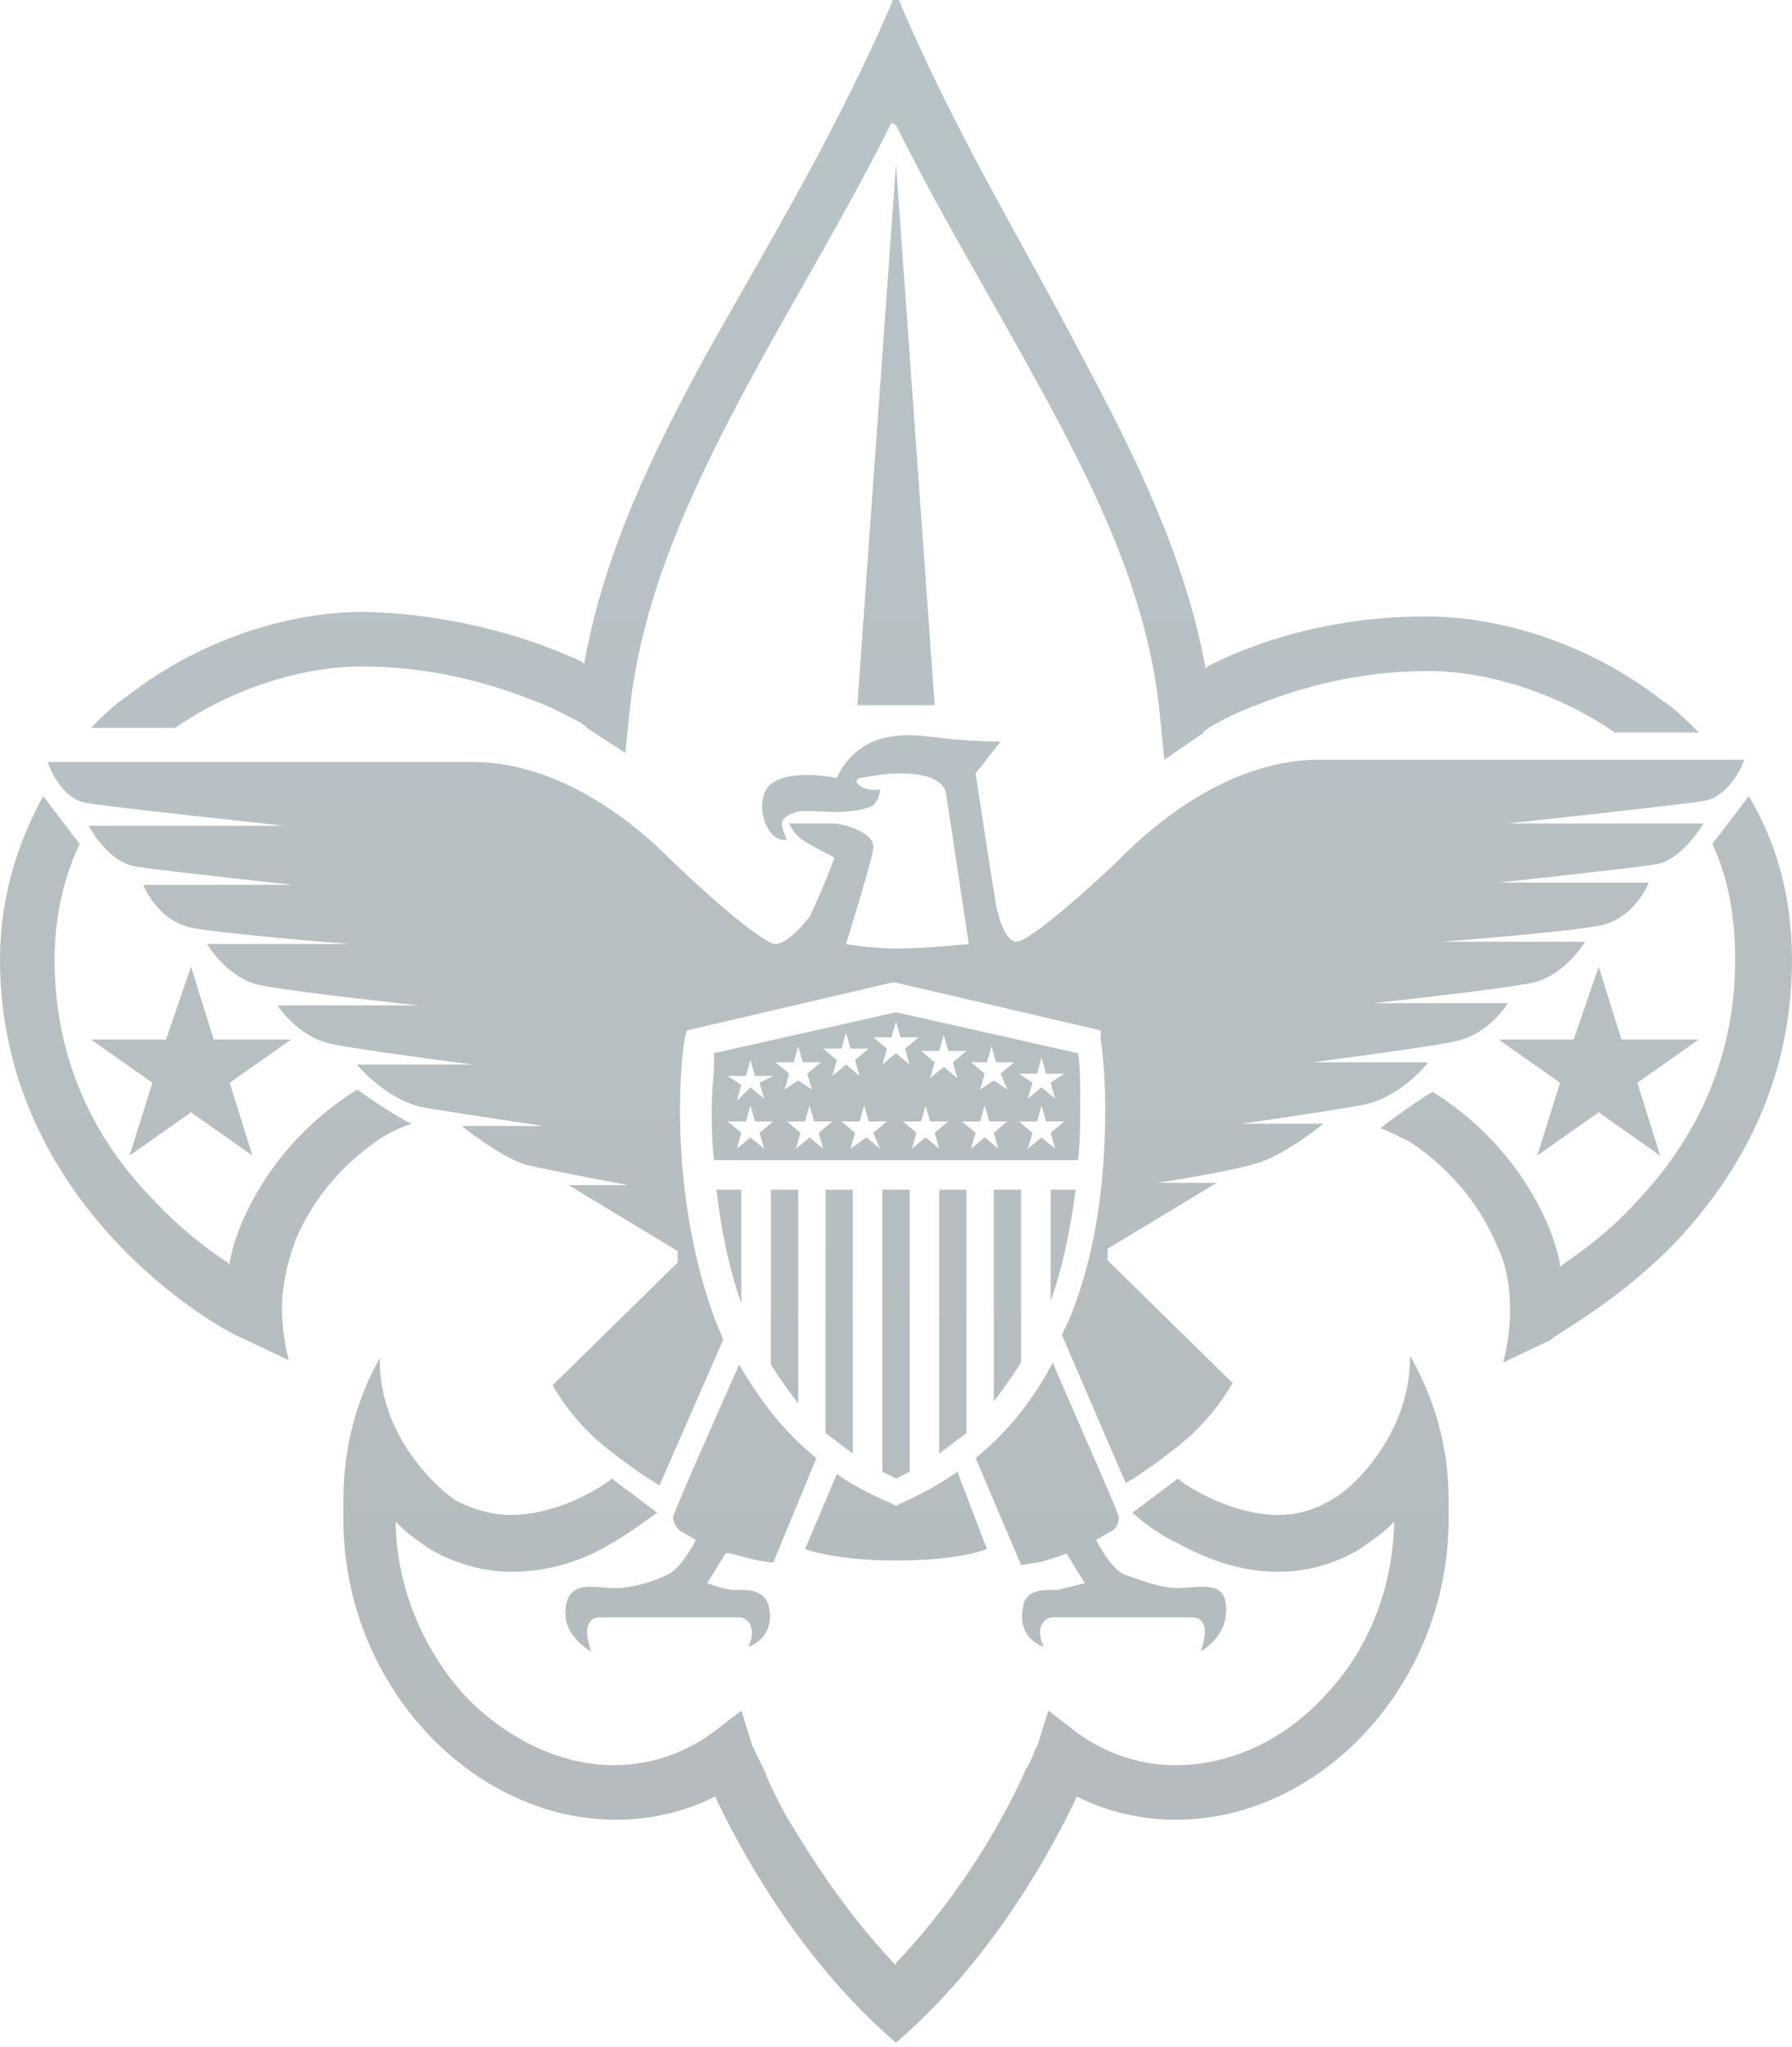 <?xml version="1.0" encoding="utf-8"?>
<!-- Generator: Adobe Illustrator 21.0.0, SVG Export Plug-In . SVG Version: 6.00 Build 0)  -->
<svg version="1.1" id="Layer_1" xmlns="http://www.w3.org/2000/svg" xmlns:xlink="http://www.w3.org/1999/xlink" x="0px" y="0px"
	 viewBox="0 0 78.8 90" style="enable-background:new 0 0 78.8 90;" xml:space="preserve">
<style type="text/css">
	.st0{opacity:0.32;}
	.st1{fill:url(#SVGID_1_);}
	.st2{fill:url(#SVGID_2_);}
	.st3{fill:url(#SVGID_3_);}
	.st4{fill:url(#SVGID_4_);}
	.st5{fill:url(#SVGID_5_);}
	.st6{fill:url(#SVGID_6_);}
	.st7{fill:url(#SVGID_7_);}
	.st8{fill:url(#SVGID_8_);}
	.st9{fill:url(#SVGID_9_);}
	.st10{fill:url(#SVGID_10_);}
	.st11{fill:url(#SVGID_11_);}
	.st12{fill:url(#SVGID_12_);}
	.st13{fill:url(#SVGID_13_);}
	.st14{fill:url(#SVGID_14_);}
	.st15{fill:url(#SVGID_15_);}
	.st16{fill:url(#SVGID_16_);}
	.st17{fill:url(#SVGID_17_);}
	.st18{fill:url(#SVGID_18_);}
	.st19{fill:url(#SVGID_19_);}
</style>
<g class="st0">
	<linearGradient id="SVGID_1_" gradientUnits="userSpaceOnUse" x1="8.4" y1="82.5" x2="8.4" y2="6.93">
		<stop  offset="0" style="stop-color:#142830"/>
		<stop  offset="1" style="stop-color:#21424F"/>
	</linearGradient>
	<polygon class="st1" points="8.4,42.5 9.4,45.7 12.8,45.7 10.1,47.6 11.1,50.8 8.4,48.9 5.7,50.8 6.7,47.6 4,45.7 7.3,45.7 	"/>
	<linearGradient id="SVGID_2_" gradientUnits="userSpaceOnUse" x1="70.3" y1="82.5" x2="70.3" y2="6.93">
		<stop  offset="0" style="stop-color:#142830"/>
		<stop  offset="1" style="stop-color:#21424F"/>
	</linearGradient>
	<polygon class="st2" points="70.3,42.5 71.3,45.7 74.7,45.7 72,47.6 73,50.8 70.3,48.9 67.6,50.8 68.6,47.6 65.9,45.7 69.2,45.7 	
		"/>
	<linearGradient id="SVGID_3_" gradientUnits="userSpaceOnUse" x1="9.05" y1="82.5" x2="9.05" y2="6.93">
		<stop  offset="0" style="stop-color:#142830"/>
		<stop  offset="1" style="stop-color:#21424F"/>
	</linearGradient>
	<path class="st3" d="M15.7,47.9c-2.7,1.7-4.2,3.9-5,5.7c-0.3,0.7-0.5,1.3-0.6,1.9v0.1L10,55.5c-0.9-0.6-2.1-1.5-3.2-2.7
		C4.5,50.5,2.4,47,2.4,42.2c0-1.9,0.4-3.6,1.1-5.1L1.9,35C0.8,37,0,39.4,0,42.2l0,0l0,0c0,5.7,2.7,9.9,5.3,12.6c2.6,2.7,5.2,4,5.3,4
		l2.1,1c-0.1-0.4-0.3-1.2-0.3-2.3c0-0.9,0.2-1.9,0.6-3c0.6-1.4,1.7-3.1,3.8-4.5c0.5-0.3,1-0.5,1.3-0.6C17.4,49.1,16,48.1,15.7,47.9"
		/>
	<linearGradient id="SVGID_4_" gradientUnits="userSpaceOnUse" x1="69.75" y1="82.5" x2="69.75" y2="6.93">
		<stop  offset="0" style="stop-color:#142830"/>
		<stop  offset="1" style="stop-color:#21424F"/>
	</linearGradient>
	<path class="st4" d="M73.5,54.8c2.6-2.7,5.3-6.8,5.3-12.6l0,0l0,0c0-2.8-0.7-5.2-1.9-7.2l-1.6,2.1c0.7,1.5,1,3.2,1,5.1
		c0,4.8-2.1,8.3-4.4,10.7c-1.1,1.2-2.3,2.1-3.2,2.7l-0.1,0.1v-0.1c-0.1-0.6-0.3-1.2-0.6-1.9c-0.8-1.8-2.3-4-5-5.7
		c-0.4,0.2-1.8,1.2-2.3,1.6c0.3,0.1,0.7,0.3,1.3,0.6c2.1,1.4,3.2,3.1,3.8,4.5c0.5,1,0.6,2,0.6,2.9c0,1.1-0.2,1.9-0.3,2.3l2.1-1
		C68.3,58.7,70.9,57.4,73.5,54.8"/>
	<linearGradient id="SVGID_5_" gradientUnits="userSpaceOnUse" x1="39.35" y1="82.5" x2="39.35" y2="6.93">
		<stop  offset="0" style="stop-color:#142830"/>
		<stop  offset="1" style="stop-color:#21424F"/>
	</linearGradient>
	<path class="st5" d="M53.5,31.8c0.5-0.3,1.2-0.6,2-0.9c1.8-0.7,4.3-1.4,7.3-1.4l0,0c2.5,0,5.6,0.9,8.2,2.7h3.7
		c-0.5-0.5-1-1-1.6-1.4c-3.2-2.5-7.1-3.7-10.4-3.7c-4.3,0-7.7,1.2-9.6,2.2L53,29.4v-0.1c-0.9-4.8-3-9.1-5.4-13.6
		c-2.6-5-5.7-10-8.2-16c-2.5,5.9-5.6,11-8.3,15.8c-2.4,4.4-4.5,8.7-5.4,13.6v0.1l-0.1-0.1c-1.9-0.9-5.3-2.1-9.6-2.2
		c-3.3,0-7.2,1.2-10.4,3.7C5,31,4.5,31.5,4,32h3.7c2.6-1.8,5.7-2.7,8.2-2.7l0,0l0,0c3,0,5.5,0.7,7.3,1.4c0.9,0.3,1.6,0.7,2,0.9
		c0.2,0.1,0.4,0.2,0.5,0.3c0.1,0,0.1,0.1,0.1,0.1l0,0l0,0l0,0l1.7,1.1l0.2-2c0.6-5.1,2.7-9.6,5.4-14.6C35,13,37.2,9.4,39.2,5.4
		l0.2,0.1l0.1,0.2c2,4,4.2,7.6,6.1,11.1c2.7,4.9,4.9,9.5,5.4,14.6l0.2,2l1.6-1.1l0,0l0,0l0,0c0,0,0.1,0,0.1-0.1
		C53.1,32,53.3,31.9,53.5,31.8"/>
	<linearGradient id="SVGID_6_" gradientUnits="userSpaceOnUse" x1="39.4" y1="82.5" x2="39.4" y2="6.93">
		<stop  offset="0" style="stop-color:#142830"/>
		<stop  offset="1" style="stop-color:#21424F"/>
	</linearGradient>
	<path class="st6" d="M15.1,66.1c0,0.3,0,0.5,0,0.7c0,3.6,1.4,6.9,3.6,9.3c2.2,2.4,5.2,3.9,8.4,3.9l0,0c1.4,0,2.9-0.3,4.3-1h0.1v0.1
		c1.1,2.3,3.7,7.1,7.9,10.7c4.2-3.6,6.8-8.4,7.9-10.7V79h0.1c1.4,0.7,2.9,1,4.3,1l0,0l0,0c3.2,0,6.2-1.5,8.4-3.9
		c2.2-2.4,3.6-5.7,3.6-9.3c0-0.2,0-0.4,0-0.7c0-1.3-0.1-3.7-1.7-6.5v0.1c0,3.4-2.6,5.8-3.4,6.2c-0.8,0.5-1.6,0.7-2.4,0.7l0,0
		c-1.1,0-2.3-0.4-3.1-0.8c-0.6-0.3-1.1-0.6-1.3-0.8l-2,1.5c0.3,0.3,1.2,1,2.1,1.4c1.1,0.6,2.6,1.2,4.3,1.2l0,0c1.2,0,2.4-0.3,3.6-1
		c0.4-0.3,0.9-0.6,1.3-1l0.2-0.2v0.2c-0.1,2.9-1.2,5.5-3,7.4c-1.8,2-4.2,3.1-6.6,3.1l0,0l0,0c-1.4,0-2.9-0.4-4.3-1.4l-1.3-1
		l-0.5,1.6l0,0c0,0-0.1,0.1-0.1,0.2c-0.1,0.2-0.2,0.5-0.4,0.8c-0.3,0.7-0.8,1.7-1.5,2.9c-1,1.7-2.4,3.7-4.2,5.6l0,0v0.1l-0.1-0.1
		l0,0c-1.7-1.8-3.1-3.8-4.2-5.6c-0.7-1.1-1.2-2.1-1.5-2.9c-0.2-0.4-0.3-0.6-0.4-0.8c0-0.1-0.1-0.2-0.1-0.2l0,0l0,0l-0.5-1.6l-1.3,1
		c-1.4,1-2.9,1.4-4.3,1.4l0,0c-2.4,0-4.8-1.2-6.6-3.1c-1.7-1.9-2.9-4.5-3-7.4v-0.2l0.2,0.2c0.4,0.4,0.9,0.7,1.3,1
		c1.2,0.7,2.5,1,3.6,1l0,0l0,0c1.8,0,3.3-0.6,4.3-1.2c0.9-0.5,1.8-1.2,2.1-1.4l-2-1.5c-0.2,0.2-0.7,0.5-1.3,0.8
		c-0.8,0.4-2,0.8-3.1,0.8l0,0c-0.8,0-1.6-0.2-2.4-0.6c-0.8-0.5-3.4-2.8-3.4-6.2v-0.1C15.2,62.4,15.1,64.8,15.1,66.1"/>
	<linearGradient id="SVGID_7_" gradientUnits="userSpaceOnUse" x1="39.4" y1="82.5" x2="39.4" y2="6.93">
		<stop  offset="0" style="stop-color:#142830"/>
		<stop  offset="1" style="stop-color:#21424F"/>
	</linearGradient>
	<polygon class="st7" points="37.7,31 41.1,31 39.4,7.2 	"/>
	<linearGradient id="SVGID_8_" gradientUnits="userSpaceOnUse" x1="32.05" y1="82.5" x2="32.05" y2="6.93">
		<stop  offset="0" style="stop-color:#142830"/>
		<stop  offset="1" style="stop-color:#21424F"/>
	</linearGradient>
	<path class="st8" d="M31.5,52.3c0.2,1.6,0.5,3.3,1.1,5v-5H31.5z"/>
	<linearGradient id="SVGID_9_" gradientUnits="userSpaceOnUse" x1="34.5" y1="82.5" x2="34.5" y2="6.93">
		<stop  offset="0" style="stop-color:#142830"/>
		<stop  offset="1" style="stop-color:#21424F"/>
	</linearGradient>
	<path class="st9" d="M33.9,52.3V60c0.4,0.6,0.8,1.2,1.2,1.7v-9.4L33.9,52.3L33.9,52.3z"/>
	<linearGradient id="SVGID_10_" gradientUnits="userSpaceOnUse" x1="36.9" y1="82.5" x2="36.9" y2="6.93">
		<stop  offset="0" style="stop-color:#142830"/>
		<stop  offset="1" style="stop-color:#21424F"/>
	</linearGradient>
	<path class="st10" d="M36.3,52.3V63c0.4,0.3,0.8,0.6,1.2,0.9V52.3H36.3z"/>
	<linearGradient id="SVGID_11_" gradientUnits="userSpaceOnUse" x1="39.4" y1="82.5" x2="39.4" y2="6.93">
		<stop  offset="0" style="stop-color:#142830"/>
		<stop  offset="1" style="stop-color:#21424F"/>
	</linearGradient>
	<path class="st11" d="M38.8,52.3v12.4c0.2,0.1,0.4,0.2,0.6,0.3c0.2-0.1,0.4-0.2,0.6-0.3V52.3H38.8L38.8,52.3z"/>
	<linearGradient id="SVGID_12_" gradientUnits="userSpaceOnUse" x1="41.9" y1="82.5" x2="41.9" y2="6.93">
		<stop  offset="0" style="stop-color:#142830"/>
		<stop  offset="1" style="stop-color:#21424F"/>
	</linearGradient>
	<path class="st12" d="M41.3,52.3v11.6c0.4-0.3,0.8-0.6,1.2-0.9V52.3H41.3L41.3,52.3z"/>
	<linearGradient id="SVGID_13_" gradientUnits="userSpaceOnUse" x1="44.3" y1="82.5" x2="44.3" y2="6.93">
		<stop  offset="0" style="stop-color:#142830"/>
		<stop  offset="1" style="stop-color:#21424F"/>
	</linearGradient>
	<path class="st13" d="M43.7,52.3v9.3c0.4-0.5,0.8-1.1,1.2-1.7v-7.6H43.7L43.7,52.3z"/>
	<linearGradient id="SVGID_14_" gradientUnits="userSpaceOnUse" x1="46.75" y1="82.5" x2="46.75" y2="6.93">
		<stop  offset="0" style="stop-color:#142830"/>
		<stop  offset="1" style="stop-color:#21424F"/>
	</linearGradient>
	<path class="st14" d="M47.3,52.3h-1.1v4.9C46.8,55.5,47.1,53.8,47.3,52.3"/>
	<linearGradient id="SVGID_15_" gradientUnits="userSpaceOnUse" x1="30.379" y1="82.5" x2="30.379" y2="6.93">
		<stop  offset="0" style="stop-color:#142830"/>
		<stop  offset="1" style="stop-color:#21424F"/>
	</linearGradient>
	<path class="st15" d="M32.9,68.5c0.3,0.1,1.1,0.2,1.1,0.2l1.9-4.6c-1.5-1.2-2.5-2.6-3.4-4.1c-0.4,0.9-2.9,6.5-2.9,6.7
		c0,0.2,0.1,0.4,0.3,0.6c0.2,0.1,0.7,0.4,0.7,0.4s-0.6,1.2-1.2,1.5c-0.6,0.3-1.7,0.7-2.7,0.6c-1-0.1-1.6-0.1-1.8,0.7
		c-0.3,1.4,1.1,2.1,1.1,2.1s-0.6-1.5,0.4-1.5h6.1c0.4,0,0.8,0.5,0.4,1.3c0.8-0.3,1.1-1,0.9-1.8c-0.2-0.8-1.1-0.7-1.5-0.7
		s-1.2-0.3-1.2-0.3l0.8-1.3C31.9,68.2,32.5,68.4,32.9,68.5"/>
	<linearGradient id="SVGID_16_" gradientUnits="userSpaceOnUse" x1="39.4" y1="82.5" x2="39.4" y2="6.93">
		<stop  offset="0" style="stop-color:#142830"/>
		<stop  offset="1" style="stop-color:#21424F"/>
	</linearGradient>
	<path class="st16" d="M43.8,39.8c0,0,0.3,1.6,0.9,1.6s3.6-2.7,4.7-3.8s4.5-4.2,8.6-4.2s18.7,0,18.7,0s-0.5,1.5-1.7,1.8
		c-1.2,0.2-8.7,1-8.7,1h8.6c0,0-0.9,1.6-2.1,1.8c-1.3,0.2-6.9,0.8-6.9,0.8h6.6c0,0-0.6,1.6-2.2,1.9c-1.6,0.3-6.9,0.7-6.9,0.7h6.3
		c0,0-0.9,1.5-2.3,1.8s-7,0.9-7,0.9h5.9c0,0-0.8,1.4-2.4,1.7c-1.5,0.3-6.2,0.9-6.2,0.9h5.1c0,0-1.2,1.6-3,1.9
		c-1.7,0.3-5.2,0.8-5.2,0.8h3.6c0,0-1.6,1.3-2.8,1.7c-1.2,0.4-4.5,0.9-4.5,0.9h2.6l-4.8,2.9v0.5l5.5,5.4c0,0-0.8,1.5-2.3,2.7
		c-1.5,1.2-2.4,1.7-2.4,1.7l-2.8-6.5c0.1-0.3,0.3-0.6,0.4-0.9c1.3-3.3,1.5-6.7,1.5-9.1c0-1.8-0.2-3-0.2-3v-0.4l-9-2.1h-0.1h-0.1
		l-9,2.1l-0.1,0.4c0,0-0.2,1.2-0.2,3.1c0,2.4,0.3,5.8,1.5,9.1c0.1,0.3,0.3,0.7,0.4,1L29,65.3c0,0-0.9-0.5-2.4-1.7s-2.3-2.7-2.3-2.7
		l5.5-5.4V55L25,52.1h2.6c0,0-3.2-0.6-4.5-0.9c-1.2-0.4-2.8-1.7-2.8-1.7h3.6c0,0-3.4-0.5-5.2-0.8c-1.7-0.3-3-1.9-3-1.9h5.1
		c0,0-4.7-0.6-6.2-0.9c-1.5-0.3-2.4-1.7-2.4-1.7h6.2c0,0-5.6-0.6-7-0.9C10,43,9.1,41.5,9.1,41.5h6.3c0,0-5.2-0.4-6.9-0.7
		c-1.6-0.3-2.2-1.9-2.2-1.9h6.6c0,0-5.6-0.6-6.9-0.8c-1.3-0.2-2.1-1.8-2.1-1.8h8.6c0,0-7.5-0.8-8.7-1c-1.2-0.2-1.7-1.8-1.7-1.8
		s14.6,0,18.7,0s7.5,3.1,8.6,4.2c1.1,1.1,4.1,3.8,4.7,3.8s1.5-1.2,1.5-1.2c0.5-1,1.1-2.6,1.1-2.6s-0.8-0.4-1.3-0.7s-0.7-0.8-0.7-0.8
		h1.9c0.5,0,1.9,0.4,1.8,1.1c-0.1,0.7-1.2,4.2-1.2,4.2s1.1,0.2,2.3,0.2c1.1,0,3.1-0.2,3.1-0.2s-0.9-6-1-6.6c-0.1-0.7-1.1-0.9-2-0.9
		s-1.6,0.2-1.8,0.2c-0.2,0.1-0.2,0.2,0.1,0.4c0.4,0.2,0.8,0.1,0.8,0.1s0,0.4-0.3,0.7c-0.3,0.2-1.1,0.3-1.6,0.3s-1.5-0.1-1.8,0
		s-0.5,0.2-0.6,0.4c-0.1,0.2,0.2,0.8,0.2,0.8s-0.5,0.2-0.9-0.6c-0.4-0.9-0.1-1.7,0.3-1.9c0.9-0.6,2.8-0.2,2.8-0.2s0.4-1.1,1.6-1.6
		s2.4-0.2,3.5-0.1c1.1,0.1,2.1,0.1,2.1,0.1L42.9,34C42.9,34,43.6,38.6,43.8,39.8"/>
	<linearGradient id="SVGID_17_" gradientUnits="userSpaceOnUse" x1="39.4" y1="82.5" x2="39.4" y2="6.93">
		<stop  offset="0" style="stop-color:#142830"/>
		<stop  offset="1" style="stop-color:#21424F"/>
	</linearGradient>
	<path class="st17" d="M42.1,64.7c-0.7,0.5-1.6,1-2.5,1.4l-0.2,0.1l-0.2-0.1c-0.9-0.4-1.7-0.8-2.4-1.3l-1.4,3.3c0,0,1.3,0.5,3.9,0.5
		l0,0h0.1h0.1l0,0c2.7,0,3.9-0.5,3.9-0.5L42.1,64.7z"/>
	<linearGradient id="SVGID_18_" gradientUnits="userSpaceOnUse" x1="48.41" y1="82.5" x2="48.41" y2="6.93">
		<stop  offset="0" style="stop-color:#142830"/>
		<stop  offset="1" style="stop-color:#21424F"/>
	</linearGradient>
	<path class="st18" d="M52.1,69.8c-1,0.1-2.1-0.4-2.7-0.6c-0.6-0.3-1.2-1.5-1.2-1.5s0.5-0.3,0.7-0.4c0.2-0.1,0.3-0.4,0.3-0.6
		s-2.6-6-2.9-6.8c-0.8,1.5-1.9,3-3.4,4.2l2,4.7c0,0,0.8-0.1,1.1-0.2c0.3-0.1,0.9-0.3,0.9-0.3l0.8,1.3c0,0-0.8,0.2-1.2,0.3
		c-0.4,0-1.4-0.1-1.5,0.7c-0.2,0.8,0.1,1.5,0.9,1.8c-0.4-0.8,0-1.3,0.4-1.3h6.1c1,0,0.4,1.5,0.4,1.5s1.3-0.7,1.1-2.1
		C53.8,69.7,53.2,69.7,52.1,69.8"/>
	<linearGradient id="SVGID_19_" gradientUnits="userSpaceOnUse" x1="39.4" y1="82.5" x2="39.4" y2="6.93">
		<stop  offset="0" style="stop-color:#142830"/>
		<stop  offset="1" style="stop-color:#21424F"/>
	</linearGradient>
	<path class="st19" d="M46.2,47.6l0.2,0.7l-0.6-0.5l-0.6,0.5l0.2-0.7l-0.6-0.4h0.8l0.2-0.7l0.2,0.7h0.8L46.2,47.6z M46.4,50.5
		L45.8,50l-0.6,0.5l0.2-0.7l-0.6-0.5h0.8l0.2-0.7l0.2,0.7h0.8l-0.6,0.5L46.4,50.5z M44.3,47.9l-0.6-0.4l-0.6,0.4l0.2-0.7l-0.6-0.5
		h0.7l0.2-0.7l0.2,0.7h0.8L44,47.2L44.3,47.9z M43.9,50.5L43.3,50l-0.6,0.5l0.2-0.7l-0.6-0.5h0.8l0.2-0.7l0.2,0.7h0.8l-0.6,0.5
		L43.9,50.5z M41.5,46.9l-0.6,0.5l0.2-0.7l-0.6-0.5h0.8l0.2-0.7l0.2,0.7h0.8l-0.6,0.5l0.2,0.7L41.5,46.9z M41.3,50.5L40.7,50
		l-0.6,0.5l0.2-0.7l-0.6-0.5h0.8l0.2-0.7l0.2,0.7h0.8l-0.6,0.5L41.3,50.5z M38.8,46.8l0.2-0.7l-0.6-0.5h0.8l0.2-0.7l0.2,0.7h0.8
		l-0.6,0.5l0.2,0.7l-0.6-0.5L38.8,46.8z M38.7,50.5L38.1,50l-0.7,0.5l0.2-0.7L37,49.3h0.8l0.2-0.7l0.2,0.7H39l-0.6,0.5L38.7,50.5z
		 M36.2,46.1H37l0.2-0.7l0.2,0.7h0.8l-0.6,0.5l0.2,0.7l-0.6-0.5l-0.6,0.5l0.2-0.7L36.2,46.1z M36.2,50.5L35.6,50L35,50.5l0.2-0.7
		l-0.6-0.5h0.8l0.2-0.7l0.2,0.7h0.8L36,49.8L36.2,50.5z M34.1,46.7h0.8l0.2-0.7l0.2,0.7h0.8l-0.6,0.5l0.2,0.7l-0.6-0.4l-0.6,0.4
		l0.2-0.7L34.1,46.7z M33.4,47.6l0.2,0.7L33,47.8l-0.6,0.6l0.2-0.7L32,47.3h0.8l0.2-0.7l0.2,0.7H34L33.4,47.6z M33.6,50.5L33,50
		l-0.6,0.5l0.2-0.7L32,49.3h0.8l0.2-0.7l0.2,0.7H34l-0.6,0.5L33.6,50.5z M47.4,46.3l-8-1.8l-8,1.8c0,0.1,0,0.2,0,0.4
		c0,0.5-0.1,1.2-0.1,2.1c0,0.6,0,1.4,0.1,2.2h16c0.1-0.8,0.1-1.6,0.1-2.2C47.5,47.7,47.5,46.8,47.4,46.3"/>
</g>
</svg>
